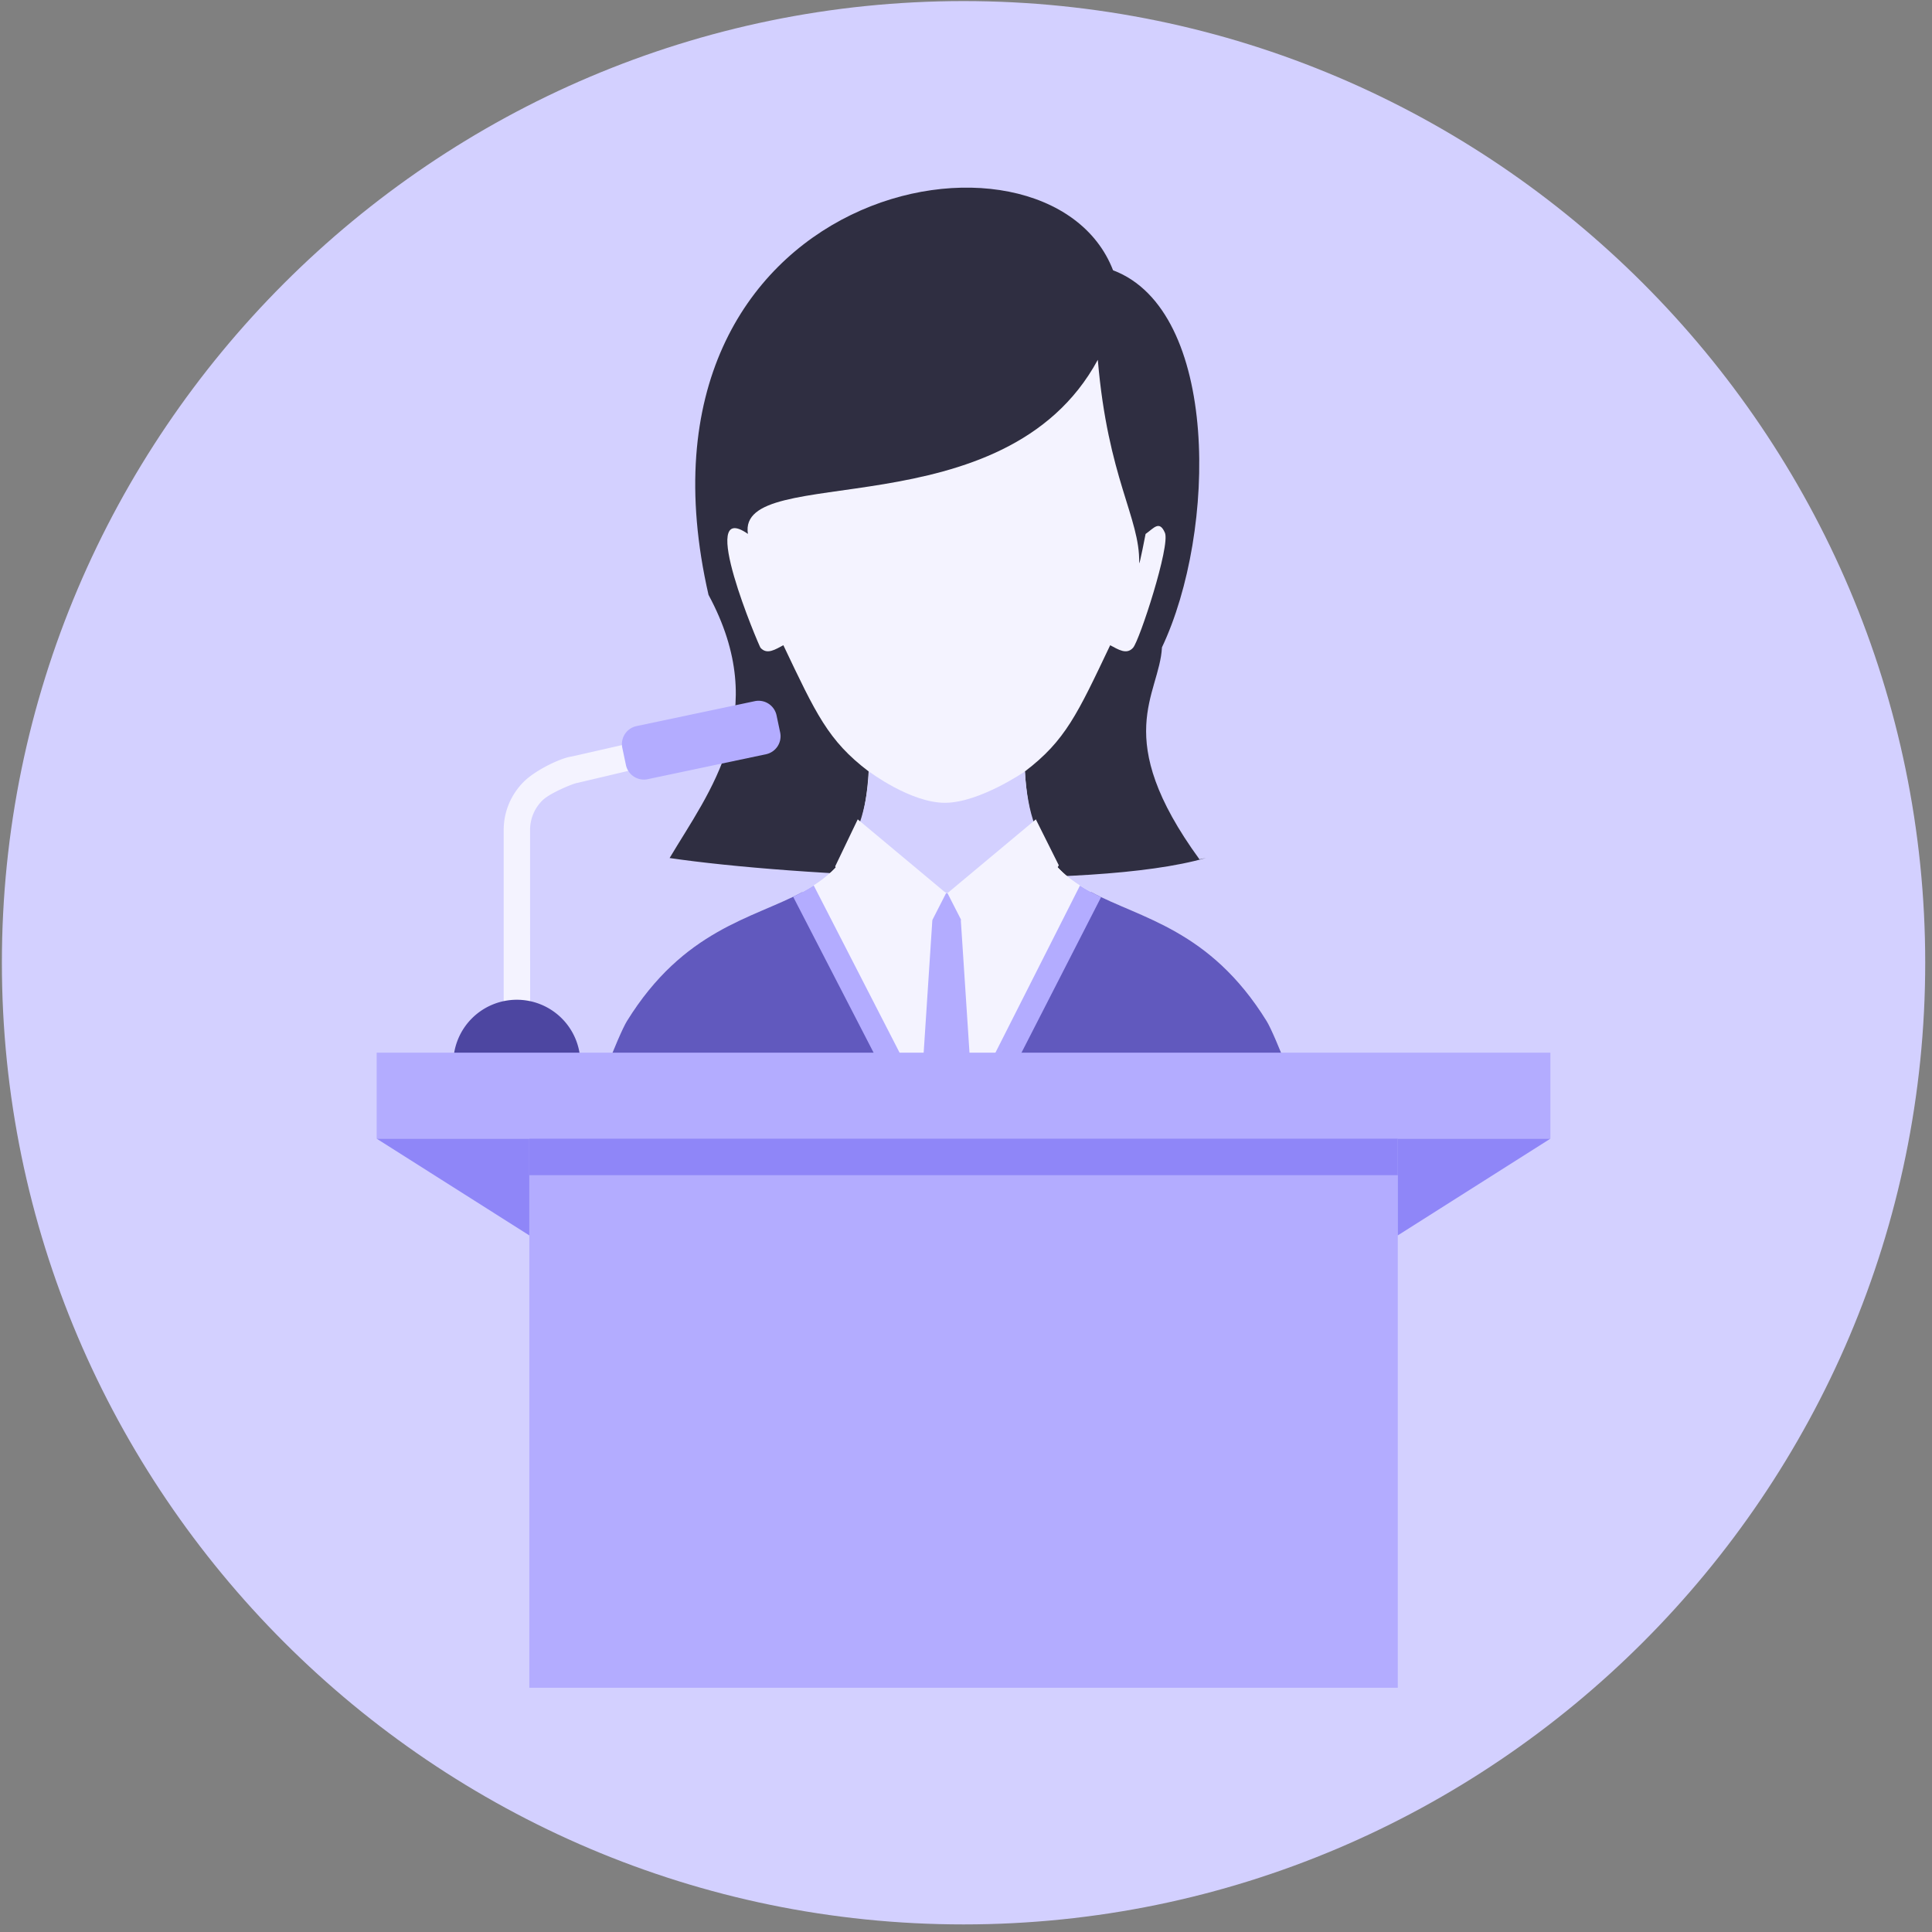 <svg width="223" height="223" fill="none" xmlns="http://www.w3.org/2000/svg"><rect width="100%" height="100%" fill="#808080" stroke="none"/><g clip-path="url(#clip0)"><path d="M111.217 222.124c61.137 0 111-49.864 111-111 0-61.137-49.863-111-111-111s-111 49.863-111 111c0 61.136 49.863 111 111 111z" fill="#D3D0FF"/><path d="M77.29 99.037c4.602-7.738 11.857-16.721 4.49-30.376-10.846-47.42 39.136-57.035 46.694-37.464 12.297 4.637 11.97 30.164 5.645 43.521-.282 5.497-5.997 10.29 4.33 24.472l.744-.162c-13.398 3.883-47.74 2.096-61.903.009z" fill="#2F2E41"/><path d="M90.42 74.475c3.769 7.918 5.163 11.01 9.843 14.566-1.094 20.163-16.576 10.529-27.899 28.809-.976 1.578-4.037 9.465-6.735 17.135 12.544 8.215 27.54 12.995 43.653 12.995 16.112 0 31.108-4.781 43.652-12.995-2.698-7.67-5.759-15.558-6.735-17.135-11.322-18.28-26.806-8.647-27.9-28.809 4.681-3.558 6.075-6.648 9.843-14.566.925.483 1.89 1.138 2.64.294.75-.843 4.32-11.796 3.677-13.274-.642-1.478-1.268-.537-2.226.134.049-.32-.755 3.957-.744 3.307.091-5.171-3.615-9.727-4.775-23.407-10.749 19.88-41.707 11.703-40.386 20.098-6.029-4.221 1.298 12.968 1.452 13.14.75.845 1.716.19 2.639-.293l.001.001z" fill="#F4F3FF"/><path d="M97.766 98.453c-1.327 2.084-3.103 3.419-5.159 4.517l.002.003 17.272 32.735 16.027-32.761c-2.294-1.231-4.232-2.761-5.587-5.306h-.002l-10.958 5.45-.337.023-9.722-5.204-1.536.543z" fill="#F4F3FF"/><path d="M106.589 103.219l1.022 3.047-2.272 34.722 3.92 3.625 3.919-3.625-2.272-34.722 1.023-3.047-2.67-.129-2.67.129z" fill="#B3ACFF"/><path d="M100.296 89.042c-.27 4.683-1.424 7.647-3.179 9.72l12.245 4.328 12.495-3.859c-1.993-2.088-3.264-5.14-3.556-10.189 0 0-5.207 3.586-9.184 3.621-3.977.035-8.821-3.621-8.821-3.621z" fill="#D3D0FF"/><path d="M92.608 102.971c-5.742 3.067-13.688 4.3-20.243 14.88-.976 1.577-4.037 9.464-6.735 17.135 12.544 8.215 27.54 12.995 43.653 12.995 16.112 0 31.108-4.781 43.652-12.995-2.698-7.671-5.759-15.558-6.735-17.135-6.571-10.61-14.543-11.817-20.291-14.904l-16.507 32.36-16.792-32.333-.002-.003z" fill="#6159BE"/><path d="M99.004 94.573l-2.604 5.429 7.74 13.005 5.062-9.917-10.198-8.517zm20.558 0l2.649 5.304-7.785 13.13-5.063-9.917 10.199-8.517z" fill="#F4F3FF"/><path d="M93.924 102.204l15.482 30.153 15.248-30.139c.766.487 1.584.92 2.44 1.33l-17.689 34.567-17.856-34.608a23.004 23.004 0 002.374-1.303z" fill="#B3ACFF"/><path d="M65.989 87.319l17.703-4.027v3.044L66.66 90.363c-.417.034-3.193 1.164-4.064 2.036a4.787 4.787 0 00-1.413 3.392c0 8.669.013 17.331.013 25.985H58.14V95.791c0-2.16.883-4.124 2.304-5.545 1.422-1.421 4.394-2.789 5.546-2.927h-.001z" fill="#F4F3FF"/><path d="M73.464 83.81l13.662-2.88a2.122 2.122 0 012.506 1.634l.419 1.988a2.121 2.121 0 01-1.635 2.506l-13.662 2.88a2.12 2.12 0 01-2.506-1.633l-.419-1.988a2.121 2.121 0 011.634-2.506z" fill="#B3ACFF"/><path d="M59.657 115.396a7.335 7.335 0 017.334 7.334v.049h-14.67v-.049a7.335 7.335 0 017.335-7.334z" fill="#4D46A1"/><path d="M43.478 121.504h135.476v9.925H43.478v-9.925zm17.619 9.926h100.242v63.379H61.097V131.43z" fill="#B3ACFF"/><path d="M43.478 131.431l17.618 11.165v-11.165H43.48zm135.476 0l-17.617 11.165v-11.165h17.617z" fill="#8F86F8"/><path d="M61.097 131.43h100.242v4.216H61.097v-4.216z" fill="#8F86F8"/></g><defs><clipPath id="clip0"><path fill="#fff" transform="translate(.217 .124)" d="M0 0h222v222H0z"/></clipPath></defs></svg>